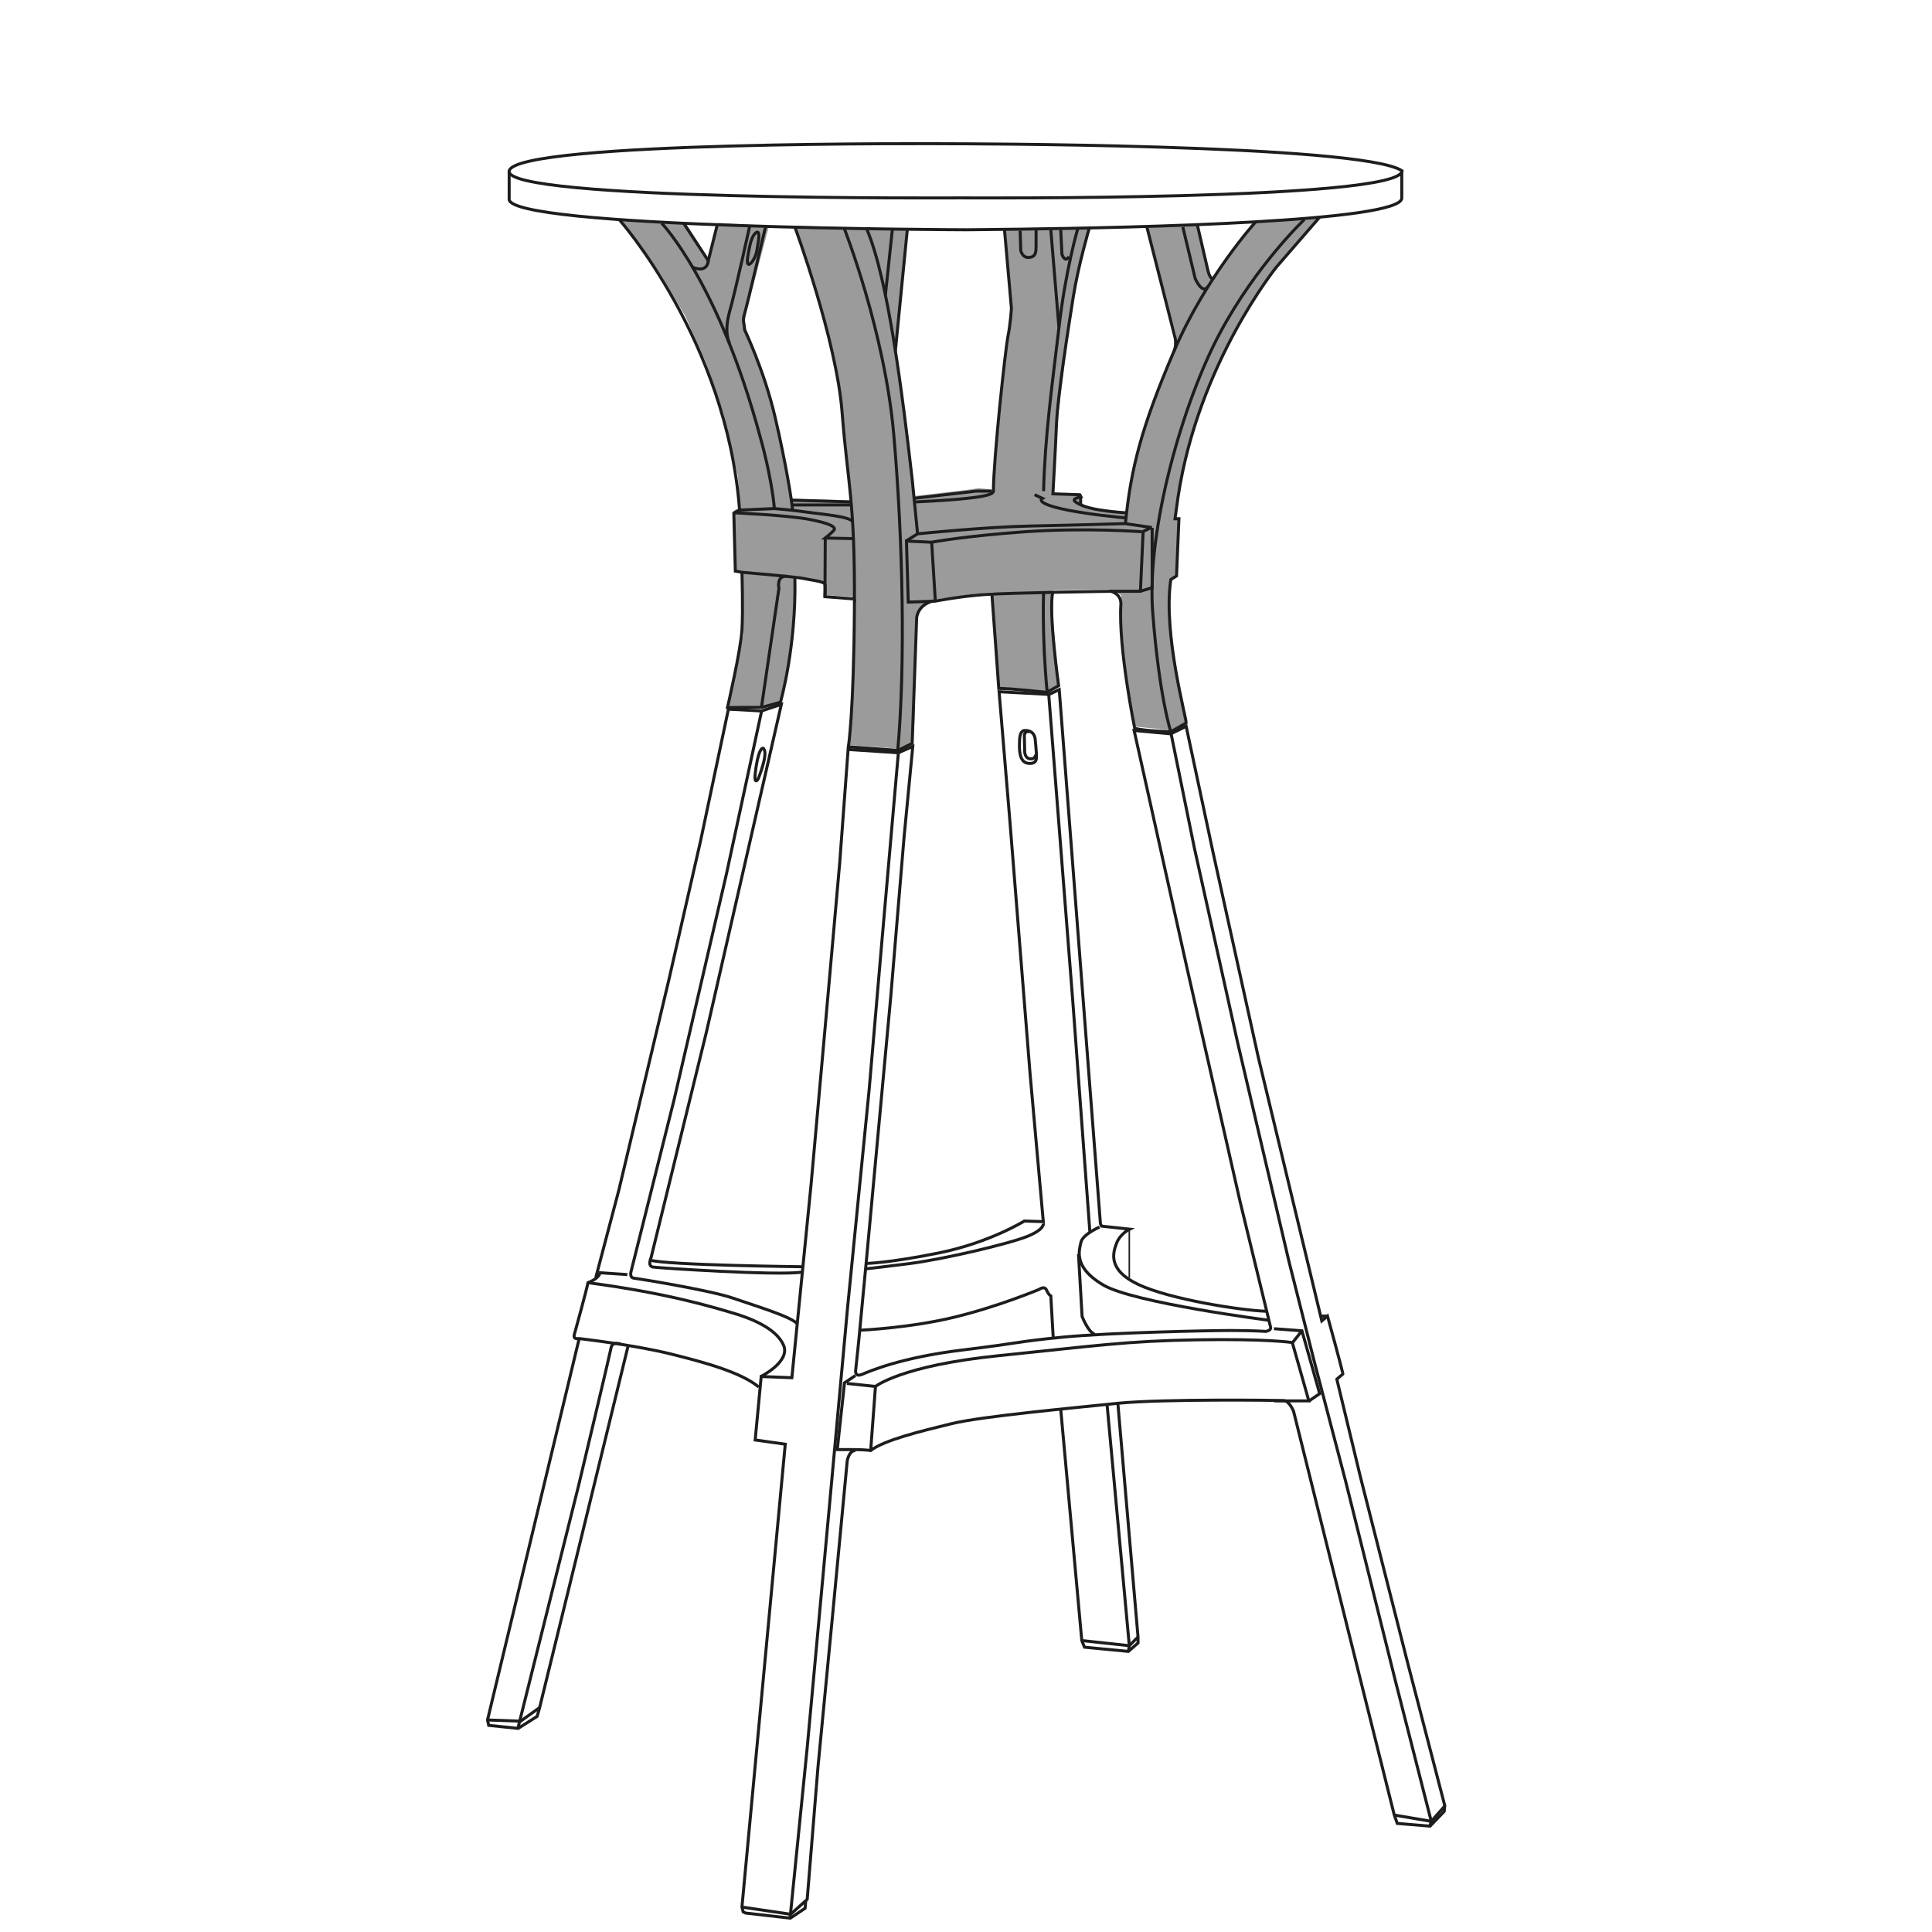 <?xml version="1.0" encoding="UTF-8"?>
<svg id="Livello_1" data-name="Livello 1" xmlns="http://www.w3.org/2000/svg" width="642.4" height="642.4" version="1.1" viewBox="0 0 642.4 642.4">
  <defs>
    <style>
      .cls-1 {
        fill: #9c9b9b;
        stroke-width: 0px;
      }

      .cls-2 {
        stroke-width: 1px;
      }

      .cls-2, .cls-3 {
        fill: none;
        stroke: #1d1d1b;
        stroke-miterlimit: 10;
      }

      .cls-3 {
        stroke-width: .5px;
      }
    </style>
  </defs>
  <path class="cls-1" d="M206.4,72.9l21.5,1.2,7.8,12,3.3-12,16.7,1-7.8,29.4-.3,3.7,1.6,3.9,5.4,14,4.7,17.6,4,22.1,20,.6-2.4-23.2-2-17.6-1.7-8.4-3.9-15.1-3.4-11.4-5.7-15.6,37.7,1-2.7,28.3-1.2,11.6,3.4,24.1,2.9,24.8,17.1-2,4.1-.6,5.1.6.6-11.2,3-30.3,2.4-19.1-2.3-26,11.7-.2,9.3-.3h7.3c0,0-3.1,11.2-3.1,11.2l-2.8,14.7-2,13.4-2.8,22.7-1,15.3-.4,10.8,9.1.3.2,2.6s-.6,1,2.3,1.7,12.5,1.7,12.5,1.7l1.4-8.2,2.1-10.3,3.4-12.4,5.5-14.2,4.1-10.8s0-2.6,0-2.8-4.6-16.7-4.6-16.7l-5-19.6,16.8-.6,3.5,15.2s.9,3.6,1.6,2.9c.6-.6,4.3-6.4,4.3-6.4l10.1-12.9,20.9-1.3-2.6,3-14.6,17.5-9.4,14.9-7,13.9-4.7,11.3-3.8,11.3-3.3,12.3-2.1,12-.3,4.1,1.2-.6-.5,16.6v3c0,0-2,.9-2,.9l-.7,9.2,1,11.7,1.5,10.2,2.2,10.9,1.1,5.6-5.3,2.9-12.1-1.2-3-19.6-1.3-13.3v-8.2s-.2-2.5-.2-2.5l-1.5-1.1-2.3-.9-18.8.3v2.9c-.1,0-.1,4.9-.1,4.9l.4,6.3,1.2,12,.7,5.4-4.3,2.1-15.9-1.5-.7-13-.7-8.9-.7-9.5-6,.5-7.5,1-4.6.7-2.6.6-3.3,2.5-1.1,2.6-.3,8.7-.4,11.5-.2,14-.5,7.9-5.3,1.9-16.3-1.2,1.7-16.6.5-16.9.2-15.7-9.8-.6v-4.1l-2.4-.7-7.6-1.5v7.6s-1,13.4-1,13.4l-1.9,12.2-1.9,8.5-6.1,2-11.6-.7,2.7-11.9s2.4-11.4,2.4-11.7,0-9.7,0-9.7v-11.3c-.1,0-2.8-.5-2.8-.5l-.4-19.7,2.1-1.1-.8-10.7-4.7-20.4-5.8-16.8-6.9-15.6-8.1-13.8-13.4-18.6h0Z"/>
  <g>
    <g>
      <path class="cls-2" d="M315.4,47.8s-143.7-1-146.1,9c-2.3,10,150.4,9,150.4,9,0,0,146.2,1,146.5-9-13.4-9-150.8-9-150.8-9Z"/>
      <path class="cls-2" d="M466.1,56.9v9c-.3,7.8-88.3,9.8-126.9,10.3-10.8.1-17.7.2-17.7.2,0,0-154.6-.4-152.2-10.4v-9"/>
      <polyline class="cls-2" points="227.3 74.2 235.5 86.7 238.5 74.7"/>
      <path class="cls-2" d="M254.6,75.2s-6.2,26.4-7,29c-.8,2.7-.2,2.5,0,5.5,0,0,6.5,13.5,10.1,28.9,3.6,15.4,5.6,27.9,5.8,30.8"/>
      <path class="cls-2" d="M264.3,192c.5,23.1-4.8,41.5-4.8,41.5l-6.2,1.7h-11.4s4.4-19,4.8-25.7c.4-6.7,0-19.2,0-19.2"/>
      <path class="cls-2" d="M205.8,72.9s35.9,40.3,40.1,96.6"/>
      <path class="cls-2" d="M220,74.2s18.9,19.5,32.8,71.2c0,0,3.6,12.3,4.7,23.7,0,0,6.1.5,10.9,1.2s14.3,1.4,15.1,3.2"/>
      <path class="cls-2" d="M235.5,86.7s-.1,4.2-5.1,2.2"/>
      <path class="cls-2" d="M242.6,114.2c-.1-.3-2-3.5,0-10.6,2-7.1,6.7-28.5,6.7-28.5"/>
      <path class="cls-2" d="M288.3,76.4c7,16.6,11.7,54.2,15,82.9l1.8,18.2"/>
      <path class="cls-2" d="M280.7,75.9s13.5,34.3,16.5,68.8c3,34.5,3.9,76.1,1.3,104.9"/>
      <line class="cls-2" x1="296.7" y1="76.4" x2="294.4" y2="98.1"/>
      <line class="cls-2" x1="301.7" y1="76.2" x2="297.7" y2="116.8"/>
      <path class="cls-2" d="M334,76.4l2.3,26.1s-.3,5.3-1.2,9.6c-.8,4.2-4.7,39.7-4.8,51.3-.3.8-.9,2.3-25.9,3.5"/>
      <path class="cls-2" d="M303.9,165.7l20.6-2.4s4.8,0,5.2,0"/>
      <path class="cls-2" d="M358.4,75.9s-4.1,13.8-6.3,33.1c-2.3,19.3-4.7,36.6-5.1,54.3"/>
      <path class="cls-2" d="M362.2,75.8s-3.7,12.6-5.3,22.7c-1.6,10.1-5.2,32.9-5.6,42.3-.4,9.4-1.2,23.4-1.2,23.4l8.9.3.4.7s-3.3.6-1.9,1.6c.3.2.8.6,1.5.9,2,1,6.1,2.2,15.2,2.8"/>
      <line class="cls-2" x1="359.3" y1="165.3" x2="359.3" y2="167.7"/>
      <path class="cls-2" d="M344,164.5l2.6,1.2s-2.6,1.3,5.6,3.3c8.2,2,22,3.2,22,3.2"/>
      <line class="cls-2" x1="349.4" y1="76.4" x2="352.1" y2="108.9"/>
      <path class="cls-2" d="M352.7,76.4l.4,8.2s1.1,3,2.3.7"/>
      <path class="cls-2" d="M339.2,76.7l.2,6.6s.5,2.5,2.8,2.3c1.7-.2,2.3-.9,2.3-3.6v-5.7"/>
      <path class="cls-2" d="M368.9,196.5c.3,0,4,.8,3.8,4.5-.9,14.3,4.6,41.2,4.6,41.2,3.8.9,12,1.1,12,1.1l5.1-2.9c.2-1.4-7.8-29.7-5.1-47.7l1.9-1.2.8-19h-1.3l1-7.2c6.7-44.5,32.8-76.6,32.8-76.6l14.3-16.5"/>
      <path class="cls-2" d="M417.5,73.8s-16.5,18.1-27.2,43.1-14.3,38.8-16.1,57.3"/>
      <path class="cls-2" d="M398.1,74.7l3.6,15.5s.9,3.6,2,2"/>
      <path class="cls-2" d="M393.3,75.5l4.1,17.1s2.4,5.6,4.3,2.6"/>
      <path class="cls-2" d="M381.3,75.3l9.4,36.9s.6,2.3-.3,4.6"/>
      <line class="cls-2" x1="283" y1="166.9" x2="262.9" y2="166.3"/>
      <line class="cls-2" x1="262.9" y1="167.9" x2="283" y2="167.9"/>
      <path class="cls-2" d="M433.7,73s-15.8,14.9-28,37.6c-12.2,22.7-24.6,65.3-22.4,93.3,2.2,28.1,6,39.4,6,39.4"/>
      <path class="cls-2" d="M251.7,77.2s-1.5.3-2.4,4.6c-.9,4.3-1.1,6-.3,6.1.7,0,2.3-2.2,2.7-4.8.4-2.6,1.2-6.2,0-5.9h0Z"/>
      <path class="cls-2" d="M284.2,200.1c0-1.5-.8-1-.8-1l-9.1-.7s.2-3.1,0-4.1-4.6-1.4-6.9-1.9c-2.3-.6-20.6-2.1-20.6-2.1l-2.3-.4-.5-19.3,1.9-1,11.6-.5"/>
      <path class="cls-2" d="M379.2,196.5l.9-19.8s2.7-1.3,2.9-1.3l-8.9-1.3s-16.4.5-31.4.8-37.6,2.6-37.6,2.6l-3.7,2.3"/>
      <path class="cls-2" d="M379.6,176.8s-18.5-1.4-38.6,0c-20.1,1.4-31.3,3.5-31.3,3.5l-8.3-.4.6,20.3,8.9-.3s8.1-1.6,16.4-2.2,42.2-1.1,42.7-1.1,9.2,0,9.2,0l3.9-1.2v-19.9"/>
      <line class="cls-2" x1="309.8" y1="180.6" x2="311" y2="199.8"/>
      <path class="cls-2" d="M310.4,199.8s-4.8.8-5.6,5.5l-1.5,41.9-4.8,2.3-16.4-1.2s1.8-11.3,2-46.7c.2-35.4-2.2-40.2-4.1-64.5-1.9-24.3-15.7-61.6-15.7-61.6"/>
      <path class="cls-2" d="M244,170.5s17.9.8,25.1,2.2c7.2,1.4,9.1,2.6,8.1,3.7s-2.8,2.5-2.8,2.5l9.5.2"/>
      <line class="cls-2" x1="274.4" y1="179.3" x2="274.3" y2="198.4"/>
      <path class="cls-2" d="M261.7,191.6c-3.7-.2-2.7,4-2.7,4l-5.8,39.5"/>
      <path class="cls-2" d="M329.8,197.4s2.2,29.7,2.3,31.5c4.1,0,16,1.3,16,1.3l3.9-2.2s-3.5-24.9-1.9-31.3"/>
      <path class="cls-2" d="M347,196.9s-.6,14.7,1.2,33.4"/>
      <path class="cls-2" d="M253.8,248.8s-1.3-.8-2.4,6.2.7,4,.7,4c0,0,3.6-8.8,1.7-10.1h0Z"/>
      <path class="cls-2" d="M341,242.9s2.8-.2,3.2,2.8c.2,1.7.3,3.6.4,4.8,0,.9,0,1.5,0,1.5,0,0,.2,2.2-2.8,1.8s-2.9-4.8-2.8-7.2c0-2.4.6-3.9,2-3.7h0Z"/>
      <path class="cls-2" d="M344.3,250.9s.1,1.6-1.8,1.4c-1.9-.2-1.8-2.6-1.8-2.8s-.1-4.9-.1-4.9c0,0,0-1.7,1.8-1.3"/>
      <path class="cls-2" d="M421,436c-8.6-.3-32.1-4-42.5-8.9-10.4-4.9-8.4-10.7-7.2-13.8,1.2-3.1,4.3-4.6,4.3-4.6l-9.3-1-.4-.8-13.7-177.6-3.4,1.6-16.6-.9,3.6,43.1,6.7,83.9,4.4,49.2-6.3-.2s-11.6,7.2-28.4,10.6-24.2,3.5-24.2,3.5"/>
      <path class="cls-2" d="M287.8,421.9s2.3-.2,14.2-1.7,33.7-6.7,39.6-9.1,5.3-4.3,5.3-4.3"/>
      <path class="cls-2" d="M286,442.3s16.3-.7,31.2-4.3c14.9-3.6,28.4-9.3,28.4-9.3,0,0,1.7-1.3,2.4.3.7,1.6,1.4,1.9,1.4,1.9l.8,13.9"/>
      <path class="cls-2" d="M365.6,408s-5.6,2.4-6.2,5.1c-.2,1.1-.7,2.6-.5,4.5.3,2.8,2,6.2,8,9.7,10,5.9,55,11.7,55,11.7"/>
      <path class="cls-2" d="M358.6,417l1.2,20.7s2,5.3,4.3,6"/>
      <polyline class="cls-2" points="362.4 409.8 356.7 332.8 348.7 230.8"/>
      <polyline class="cls-2" points="281.6 460 291.1 461 289.5 482.4"/>
      <path class="cls-2" d="M266.6,423c-8.2,1.2-47.6-1.4-49.5-1.7s-.6-3.2-.6-3.2l18.4-75,24.9-108.9-6.6,2.2-11-.6-9.3,44-10.5,46-16.6,69.8-7.7,29.2"/>
      <path class="cls-2" d="M266.9,421.2s-45.2-.5-50.7-2.2"/>
      <path class="cls-2" d="M252.3,461.2c-5.8-4.8-17.5-8.1-29.7-11.1-12.3-3-29.9-5-29.9-5h-1.1c-1.1-.1-.6-1.5-.6-1.5,0,0,4.2-15.2,4.5-17.1,3.9-1.5,4-3.3,4-3.3l9.1.6"/>
      <path class="cls-2" d="M284.4,457.4l-3.6,2.4-2.4,22.2s2.4,0,5.2,0c2.2,0,4.5.1,5.9.3,4.6-3.5,16.6-6.4,26.8-8.9,10.2-2.5,40.2-5.2,55.4-6.8,15.2-1.5,53.3-1,55.2-.9,1.8.1,3.2,3.5,3.2,3.5l22.4,89.9,11.1,44.4,1,2.8,10.9.9,4.7-4.9.2-1.9-12.3-47.3-15.7-61.8-7.9-32.7s1.8-1.6,2-1.7-5.1-19.3-5.1-19.3l-1.9,1.6-21.1-87.6-15-67.9-9-42.2-5.1,2.5-12.2-1.1,17.7,79.5,17.5,77,10.2,42c.2,1-1.6,1.3-1.6,1.3,0,0-4.2-.3-11.7-.3s-40.2.7-55.7,2.2c-15.5,1.5-13.1,1.8-33.6,4.3-20.5,2.5-30.9,7.1-33.3,8.1-2.4,1-2.1-1.3-2.1-1.3l1-9.5,2.7-28.4,8-86.6,4.4-52.8,2.9-30.2-4.8,2.1-16.7-1.1-2.8,37.8-4.8,54.2-4.7,52.5-6.4,64.4-10.2-.4-2,21.1,10,1.4-14.4,153.9.4,1.6.8.4,14.9,1.7,4.9-3.3.2-2.4.5-.6,3.6-44.2,4.7-48.8,5-52.7s.5-3.4,2.7-3.5"/>
      <path class="cls-2" d="M253.2,236.6l-11.7,54.2-17.3,74.6-14.3,57.1s-.8,2.3.9,2.5,25.2,4,32.8,6.6c7.5,2.6,19.6,6.2,21.5,8.6"/>
      <path class="cls-2" d="M253,457.7s10-5,7.5-10.5c-2.5-5.6-10.9-8.9-17.1-10.7s-21.3-6.5-47.9-10"/>
      <polyline class="cls-2" points="192.6 445 162.1 571.9 162.5 573.7 172.3 574.7 178.6 570.7 179.3 568.3 192 516.5 208.9 447.3"/>
      <path class="cls-2" d="M179.4,567.8s-6.3,4.5-6.3,4.5l-11-.4"/>
      <path class="cls-2" d="M206.4,446.9s-2.8-1-3.2,1.2c-.4,2.2-10.8,45.8-10.8,45.8l-20.2,80.8"/>
      <polyline class="cls-2" points="298.7 250.4 293 315.7 289 362.3 281.8 435 275.9 499.5 268.4 581.1 262.7 637.8"/>
      <polyline class="cls-2" points="267.9 632 262.9 636.5 246.6 634.1"/>
      <polyline class="cls-2" points="352.7 468.6 359.7 545.5 360.6 547.7 375.2 549.1 378.4 546.3 378.4 544.3 371.7 466.7"/>
      <polyline class="cls-2" points="368.1 467 375.5 547.2 375.2 549.1"/>
      <polyline class="cls-2" points="359.7 545.5 375.5 547.2 378.4 544.3"/>
      <path class="cls-2" d="M291.1,461s8.5-6.9,40.7-10.2c32.2-3.3,42.6-4.9,66-5.3s31.9.9,31.9.9l5.5,19.4h-11.5"/>
      <polyline class="cls-2" points="423.6 441.8 432.9 442.5 438.8 463.4 435.3 465.8"/>
      <line class="cls-2" x1="439.1" y1="437.6" x2="441.4" y2="437.6"/>
      <line class="cls-2" x1="429.8" y1="446.4" x2="432.9" y2="442.5"/>
      <polyline class="cls-2" points="389.4 244 397.1 281.8 411.5 346.6 428.6 419.5 437.2 453.5 447.5 492.8 463.9 558.6 475.9 605.6 475.4 607.3"/>
      <polyline class="cls-2" points="463.5 603.5 475.9 605.6 480.4 600.5"/>
    </g>
    <line class="cls-3" x1="375.5" y1="408.6" x2="375.5" y2="424.9"/>
  </g>
</svg>
